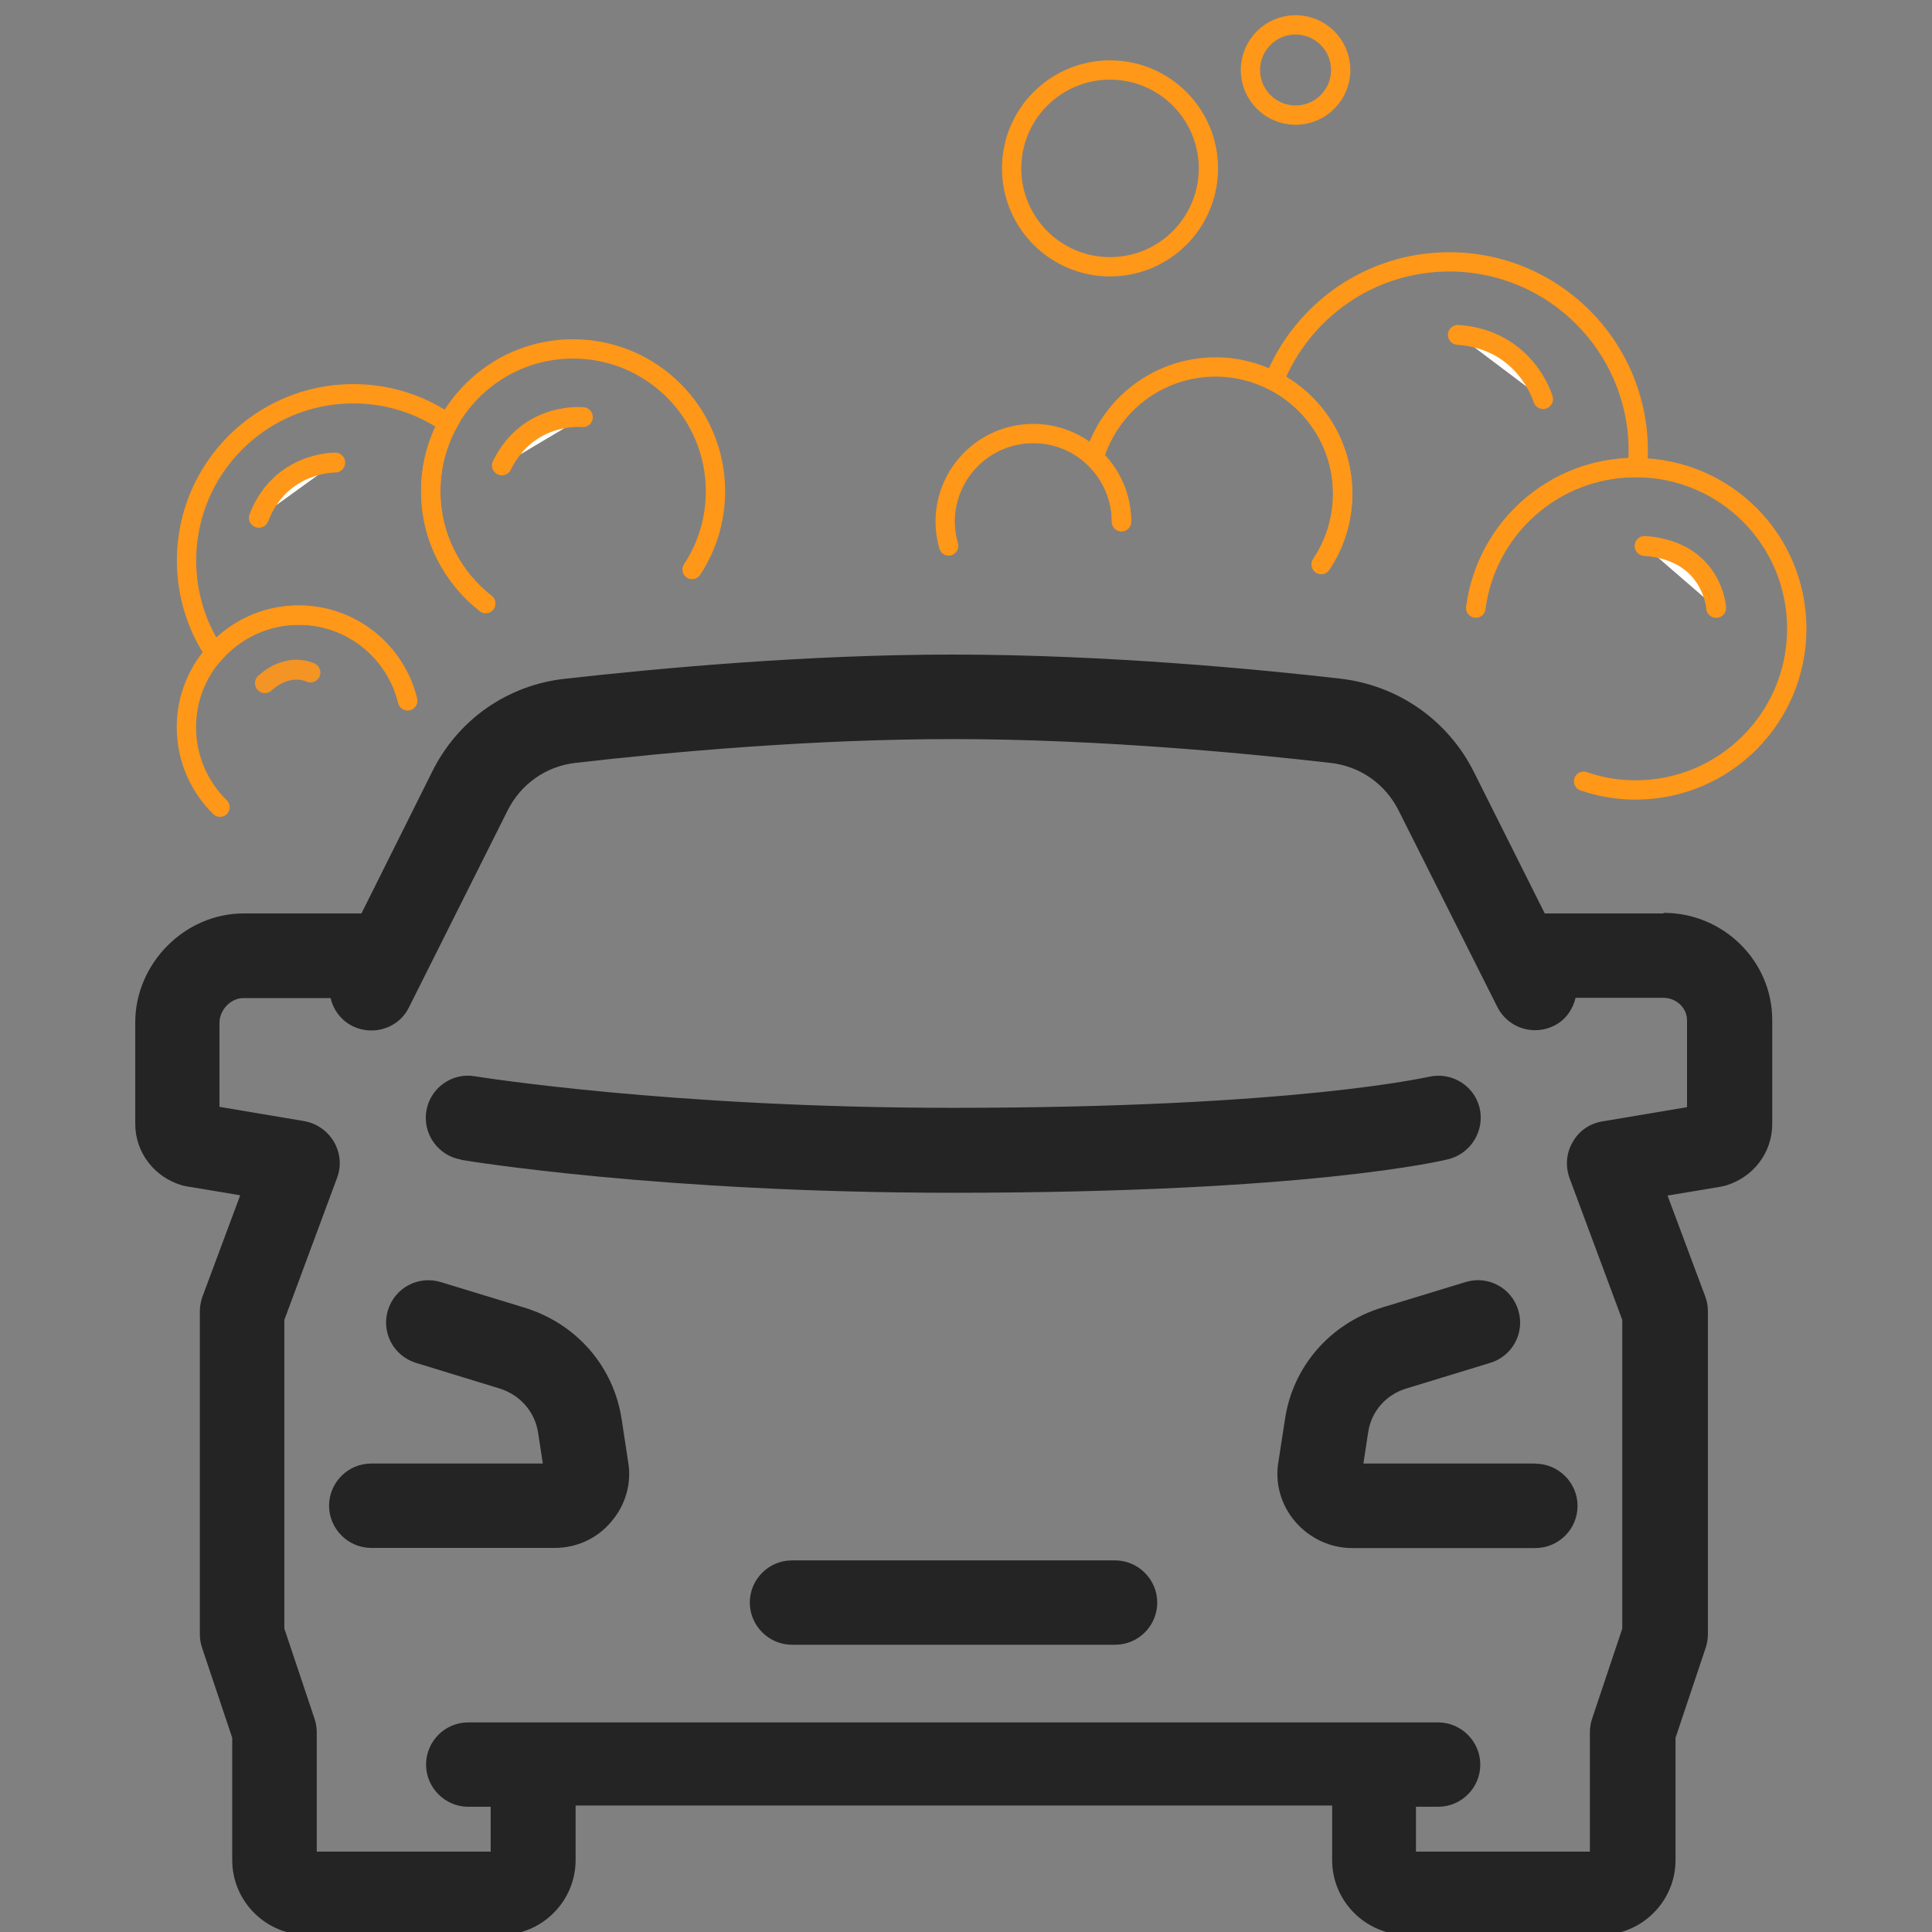 <svg width="200" height="200" viewBox="0 0 200 200" fill="none" xmlns="http://www.w3.org/2000/svg">
<rect x="0" y="0" width="200" height="200" fill="#808080" stroke="none"/>
<g clip-path="url(#clip0_1599_470)">
<path d="M172.188 94.559H159.913L152.601 79.963C149.931 74.581 144.752 70.953 138.774 70.257C130.62 69.314 114.545 67.761 98.643 67.761C83.627 67.761 68.538 69.14 58.556 70.257C52.535 70.895 47.37 74.508 44.7 79.963L37.417 94.559H25.215C19.136 94.559 14 99.724 14 105.847V116.322C14 119.311 15.973 121.879 18.889 122.72C19.064 122.749 19.209 122.793 19.383 122.822L24.867 123.736L20.964 134.211C20.79 134.704 20.689 135.227 20.689 135.72V169.162C20.689 169.627 20.761 170.105 20.906 170.541L24.04 179.899V192.565C24.04 196.816 27.522 200.298 31.773 200.298H51.853C56.104 200.298 59.586 196.816 59.586 192.565V186.906H137.904V192.565C137.904 196.816 141.386 200.298 145.637 200.298H165.717C169.968 200.298 173.45 196.816 173.45 192.565V179.899L176.584 170.541C176.729 170.076 176.801 169.627 176.801 169.162V135.72C176.801 135.198 176.7 134.661 176.526 134.211L172.623 123.765L178.107 122.851C178.107 122.851 178.426 122.778 178.572 122.749C181.488 121.908 183.461 119.34 183.461 116.351V105.585C183.461 99.506 178.426 94.501 172.246 94.501L172.217 94.53L172.188 94.559ZM174.654 114.61L165.862 116.09C164.556 116.307 163.439 117.076 162.801 118.237C162.133 119.369 162.032 120.733 162.481 121.966L167.937 136.634V168.597L164.803 177.955C164.658 178.419 164.585 178.869 164.585 179.333V191.68H146.58V187.037H148.872C151.295 187.037 153.239 185.064 153.239 182.67C153.239 180.276 151.266 178.303 148.872 178.303H48.472C46.05 178.303 44.105 180.276 44.105 182.67C44.105 185.064 46.079 187.037 48.472 187.037H50.794V191.68H32.789V179.333C32.789 178.869 32.716 178.39 32.571 177.955L29.437 168.597V136.634L34.892 121.937C35.357 120.703 35.241 119.369 34.573 118.208C33.906 117.076 32.818 116.307 31.512 116.061L22.72 114.581V105.89C22.72 104.555 23.88 103.322 25.186 103.322H34.225C34.501 104.512 35.284 105.615 36.474 106.209C37.112 106.529 37.78 106.674 38.447 106.674C40.072 106.674 41.61 105.789 42.35 104.251L52.55 83.895C53.928 81.153 56.525 79.325 59.543 78.977C69.321 77.845 84.091 76.51 98.643 76.51C114.124 76.51 129.808 78.063 137.744 78.977C140.806 79.325 143.403 81.153 144.781 83.895L155.009 104.251C156.098 106.398 158.709 107.268 160.885 106.18C162.075 105.585 162.815 104.497 163.105 103.293H172.173C173.552 103.293 174.64 104.352 174.64 105.615V114.624L174.654 114.61Z" fill="#242424"/>
<path d="M64.359 146.964C63.547 141.48 59.688 137.011 54.261 135.357L45.614 132.717C43.293 132.02 40.87 133.312 40.159 135.633C39.448 137.954 40.754 140.377 43.075 141.088L51.694 143.729C53.841 144.396 55.35 146.123 55.698 148.27L56.191 151.505H38.433C36.01 151.505 34.066 153.479 34.066 155.872C34.066 158.266 36.039 160.24 38.433 160.24H57.424C59.717 160.24 61.849 159.253 63.3 157.497C64.78 155.771 65.404 153.493 65.027 151.346L64.359 146.95V146.979V146.964Z" fill="#242424"/>
<path d="M158.898 151.505H141.139L141.632 148.27C141.952 146.123 143.461 144.367 145.608 143.729L154.255 141.088C156.576 140.392 157.882 137.954 157.171 135.633C156.475 133.311 154.037 132.006 151.716 132.717L143.069 135.357C137.686 137.011 133.812 141.48 133.014 146.964L132.347 151.288C131.955 153.508 132.594 155.785 134.073 157.512C135.553 159.238 137.701 160.254 139.949 160.254H158.941C161.364 160.254 163.308 158.281 163.308 155.887C163.308 153.493 161.335 151.52 158.941 151.52L158.912 151.491L158.898 151.505Z" fill="#242424"/>
<path d="M115.43 161.531H81.987C79.564 161.531 77.62 163.504 77.62 165.898C77.62 168.292 79.594 170.265 81.987 170.265H115.43C117.853 170.265 119.797 168.292 119.797 165.898C119.797 163.504 117.824 161.531 115.43 161.531Z" fill="#242424"/>
<path d="M47.733 120.065C48.574 120.21 68.523 123.475 98.687 123.475C135.611 123.475 149.395 120.138 149.96 119.993C152.282 119.398 153.718 117.033 153.167 114.682C152.601 112.361 150.251 110.925 147.886 111.476C147.741 111.476 134.233 114.682 98.687 114.682C69.292 114.682 49.386 111.447 49.169 111.418C46.775 110.997 44.526 112.651 44.134 115.002C43.743 117.396 45.368 119.644 47.718 120.036V120.065H47.733Z" fill="#242424"/>
<path d="M134.117 11.918C136.697 11.918 138.789 9.826 138.789 7.246C138.789 4.666 136.697 2.574 134.117 2.574C131.537 2.574 129.445 4.666 129.445 7.246C129.445 9.826 131.537 11.918 134.117 11.918Z" stroke="#FF9718" stroke-width="2" stroke-miterlimit="10"/>
<path d="M114.908 27.616C120.533 27.616 125.093 23.056 125.093 17.431C125.093 11.806 120.533 7.246 114.908 7.246C109.283 7.246 104.723 11.806 104.723 17.431C104.723 23.056 109.283 27.616 114.908 27.616Z" stroke="#FF9718" stroke-width="2" stroke-miterlimit="10"/>
<path d="M152.775 62.93C153.834 54.733 160.827 48.392 169.315 48.392C169.373 48.392 169.431 48.392 169.504 48.392C169.547 47.827 169.591 47.246 169.591 46.666C169.591 35.871 160.842 27.108 150.033 27.108C141.792 27.108 134.755 32.215 131.883 39.426C136.105 41.617 138.992 46.013 138.992 51.091C138.992 53.804 138.165 56.314 136.772 58.403" stroke="#FF9718" stroke-width="2" stroke-miterlimit="10" stroke-linecap="round"/>
<path d="M163.932 80.877C165.615 81.458 167.429 81.777 169.315 81.777C178.528 81.777 186 74.305 186 65.092C186 55.879 178.63 48.508 169.504 48.407C169.446 48.407 169.388 48.407 169.315 48.407C160.827 48.407 153.834 54.747 152.775 62.945" stroke="#FF9718" stroke-width="2" stroke-miterlimit="10" stroke-linecap="round"/>
<path d="M136.772 58.447C138.18 56.358 138.992 53.848 138.992 51.135C138.992 46.057 136.105 41.646 131.883 39.47C130.069 38.527 128.023 37.99 125.847 37.99C119.884 37.99 114.864 41.951 113.254 47.391C115.009 49.06 116.097 51.396 116.097 54.007" stroke="#FF9718" stroke-width="2" stroke-miterlimit="10" stroke-linecap="round"/>
<path d="M50.286 62.48C46.833 59.782 44.599 55.589 44.599 50.859C44.599 48.305 45.252 45.911 46.383 43.822C43.598 41.893 40.217 40.761 36.575 40.761C27.043 40.761 19.31 48.494 19.31 58.026C19.31 61.581 20.384 64.874 22.226 67.616C24.359 65.208 27.464 63.684 30.932 63.684C36.401 63.684 40.972 67.457 42.205 72.549" stroke="#FF9718" stroke-width="2" stroke-miterlimit="10" stroke-linecap="round"/>
<path d="M71.643 58.955C73.181 56.633 74.066 53.848 74.066 50.859C74.066 42.72 67.464 36.118 59.325 36.118C53.739 36.118 48.879 39.223 46.369 43.808C45.223 45.897 44.584 48.305 44.584 50.844C44.584 55.574 46.819 59.767 50.272 62.466" stroke="#FF9718" stroke-width="2" stroke-miterlimit="10" stroke-linecap="round"/>
<path d="M42.19 72.535C40.957 67.457 36.387 63.67 30.917 63.67C27.45 63.67 24.345 65.193 22.212 67.602C20.398 69.648 19.296 72.332 19.296 75.277C19.296 78.527 20.63 81.458 22.778 83.561" stroke="#FF9718" stroke-width="2" stroke-miterlimit="10" stroke-linecap="round"/>
<path d="M116.097 54.007C116.097 51.396 114.995 49.06 113.254 47.391C111.614 45.839 109.409 44.881 106.971 44.881C101.922 44.881 97.845 48.973 97.845 54.007C97.845 54.878 97.976 55.719 98.208 56.517" stroke="#FF9718" stroke-width="2" stroke-miterlimit="10" stroke-linecap="round"/>
<path d="M60.34 43.184C60.34 43.184 54.726 42.575 51.955 48.175Z" fill="white"/>
<path d="M60.34 43.184C60.34 43.184 54.726 42.575 51.955 48.175" stroke="#FF9718" stroke-width="2.06" stroke-miterlimit="10" stroke-linecap="round"/>
<path d="M159.739 41.312C159.739 41.312 157.969 35.161 150.918 34.667Z" fill="white"/>
<path d="M159.739 41.312C159.739 41.312 157.969 35.161 150.918 34.667" stroke="#FF9718" stroke-width="2.06" stroke-miterlimit="10" stroke-linecap="round"/>
<path d="M177.657 62.93C177.657 62.93 177.295 57.011 170.244 56.517Z" fill="white"/>
<path d="M177.657 62.93C177.657 62.93 177.295 57.011 170.244 56.517" stroke="#FF9718" stroke-width="2.06" stroke-miterlimit="10" stroke-linecap="round"/>
<path d="M34.704 47.885C34.704 47.885 29.046 47.783 26.797 53.601Z" fill="white"/>
<path d="M34.704 47.885C34.704 47.885 29.046 47.783 26.797 53.601" stroke="#FF9718" stroke-width="2.06" stroke-miterlimit="10" stroke-linecap="round"/>
<path d="M32.136 69.619C32.136 69.619 29.916 68.472 27.421 70.721Z" fill="white"/>
<path d="M32.136 69.619C32.136 69.619 29.916 68.472 27.421 70.721" stroke="#F39424" stroke-width="2.06" stroke-miterlimit="10" stroke-linecap="round"/>
</g>
<defs>
<clipPath id="clip0_1599_470">
<rect width="200" height="200" fill="white"/>
</clipPath>
</defs>
</svg>
